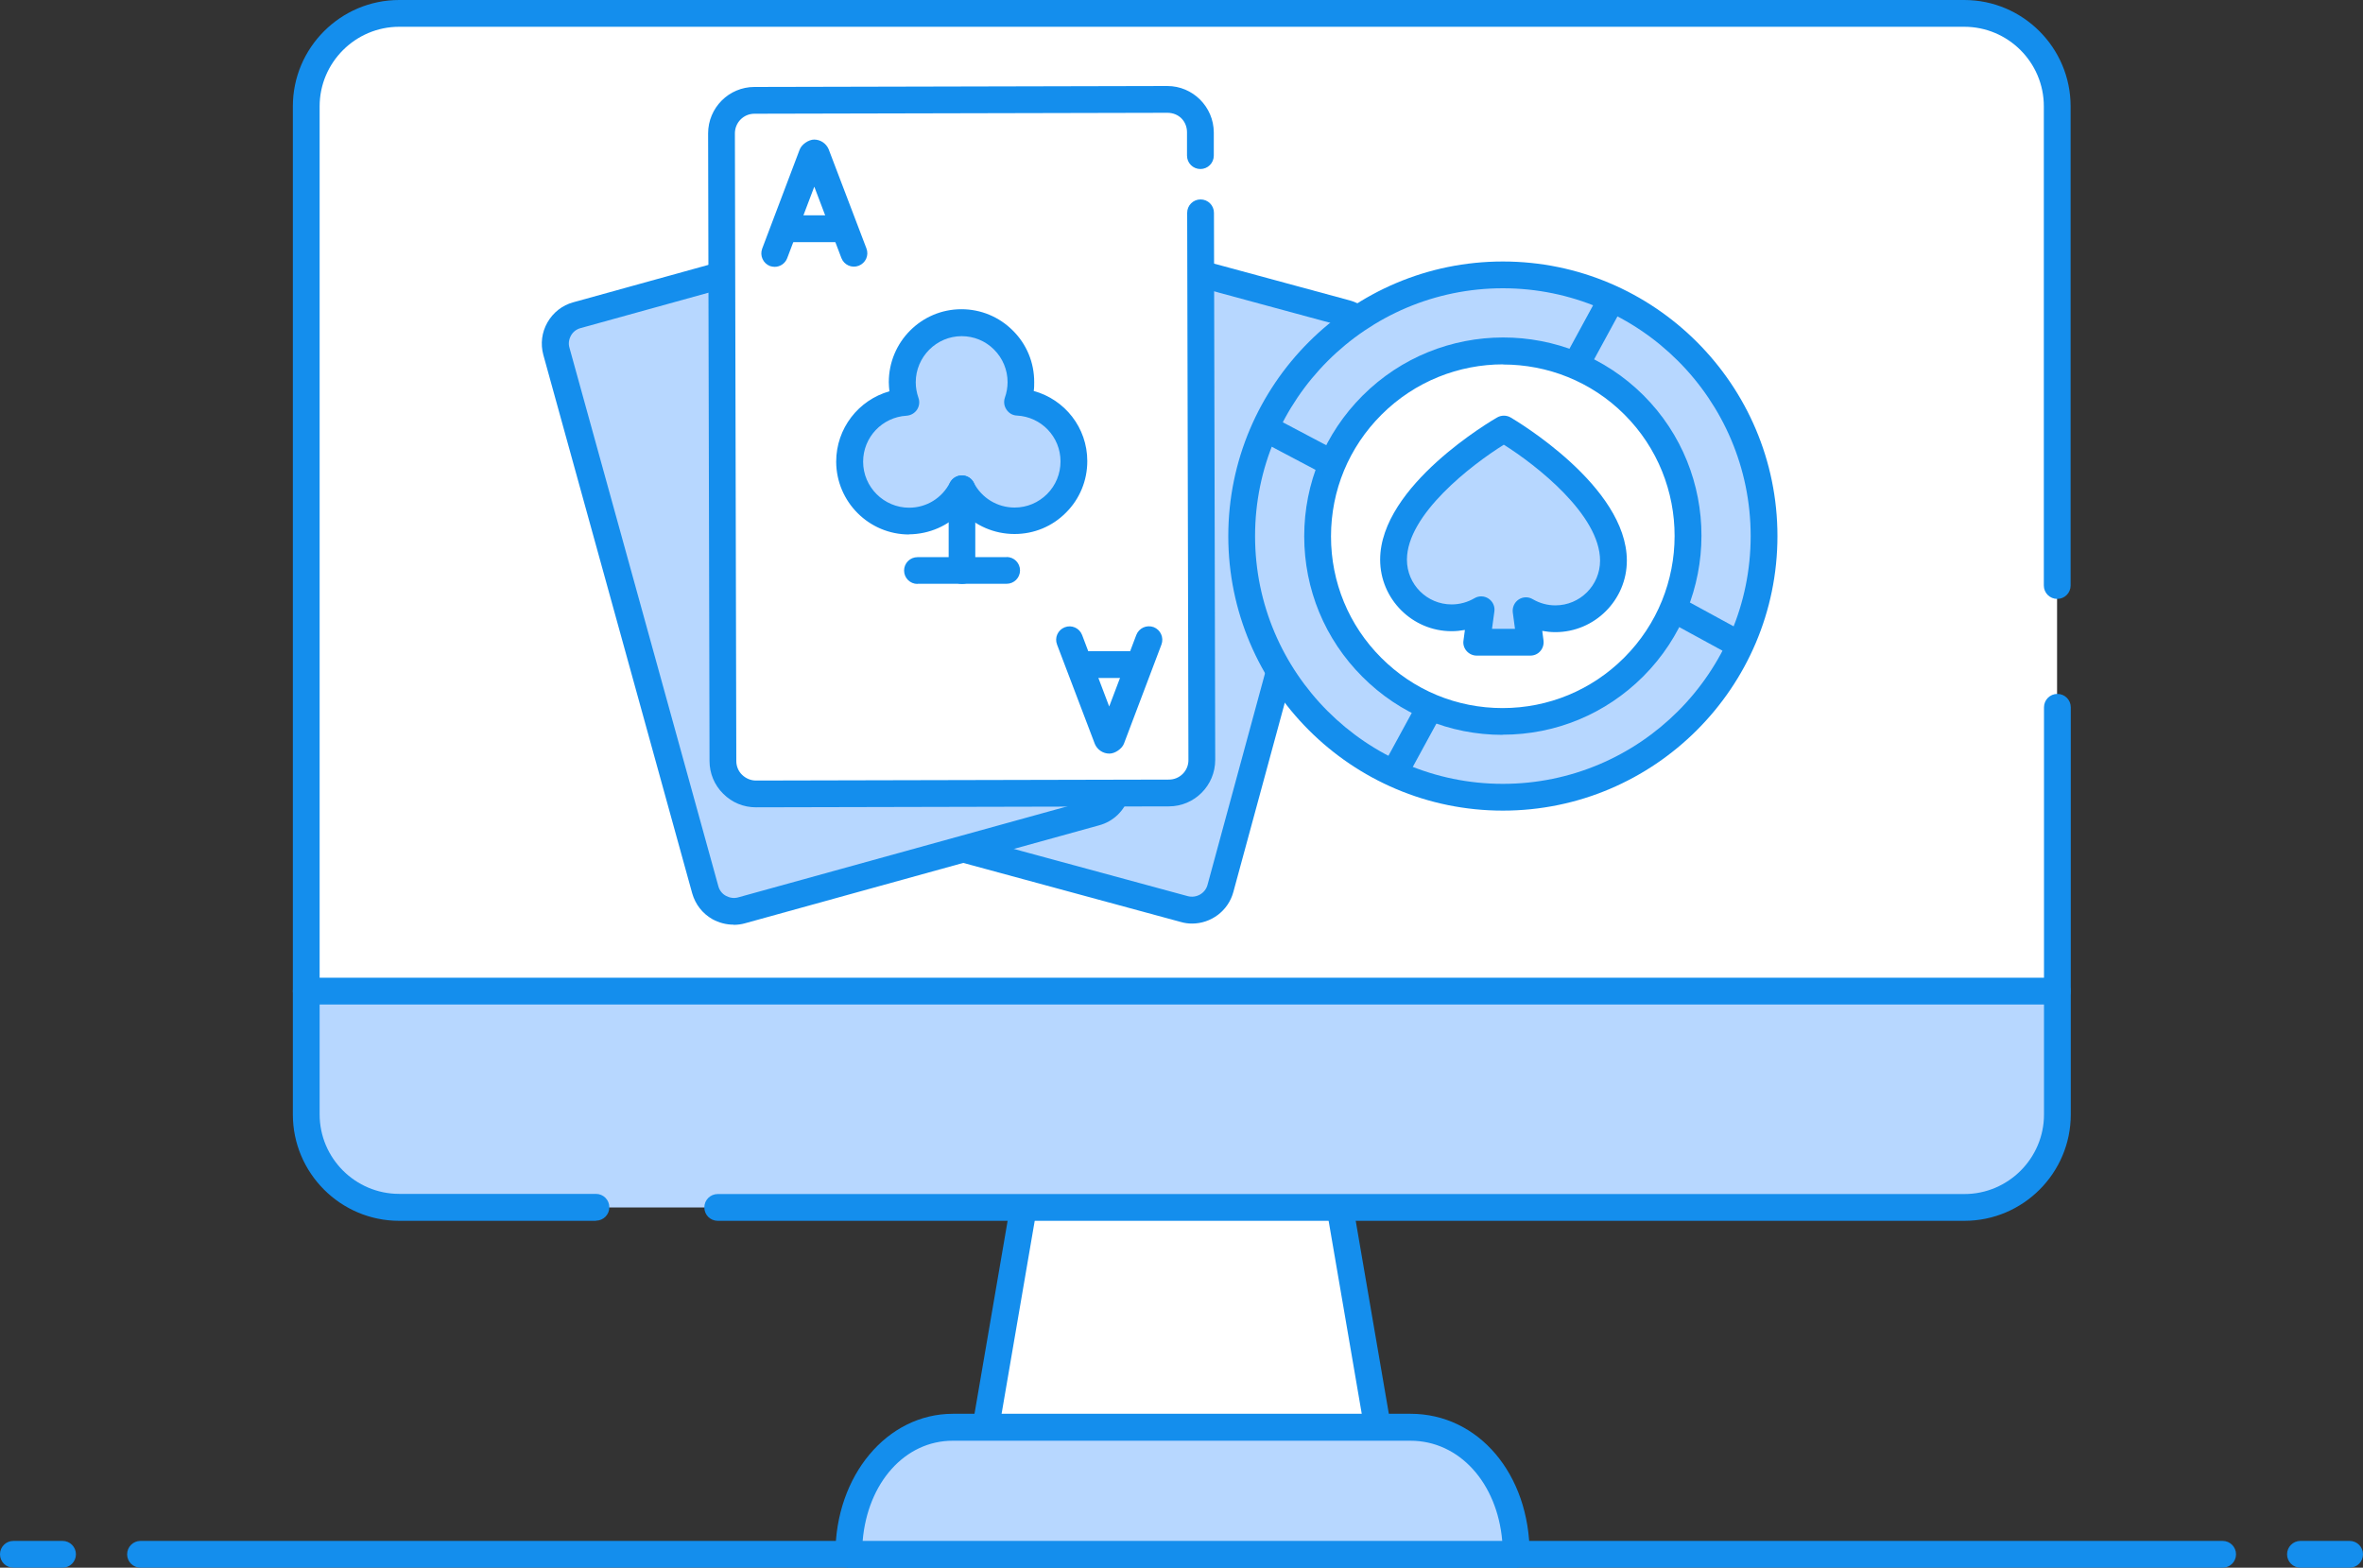 <?xml version="1.0" encoding="UTF-8"?>
<svg id="Layer_2" data-name="Layer 2" xmlns="http://www.w3.org/2000/svg" viewBox="0 0 150 99.52">
  <rect x="0" y="0" width="150" height="99.52" fill="#333333" stroke="none"/>
  <defs>
    <style>
      .cls-1 {
        fill: #b7d7ff;
      }

      .cls-1, .cls-2, .cls-3 {
        stroke-width: 0px;
      }

      .cls-2 {
        fill: #fff;
      }

      .cls-3 {
        fill: #148eed;
      }
    </style>
  </defs>
  <g id="Layer_1-2" data-name="Layer 1">
    <g>
      <g>
        <path class="cls-3" d="m141.08,99.52H8.92c-.47,0-.85-.38-.85-.85s.38-.85.85-.85h132.17c.47,0,.85.38.85.85s-.38.85-.85.85Z"/>
        <path class="cls-3" d="m149.15,99.52h-3.12c-.47,0-.85-.38-.85-.85s.38-.85.85-.85h3.12c.47,0,.85.38.85.85s-.38.85-.85.85Z"/>
        <path class="cls-3" d="m3.97,99.52H.85c-.47,0-.85-.38-.85-.85s.38-.85.85-.85h3.12c.47,0,.85.38.85.85s-.38.85-.85.85Z"/>
      </g>
      <g>
        <polygon class="cls-2" points="65.71 76.65 64.67 78.41 63.34 88.82 63.62 90.6 86.84 90.88 86.97 87.77 84.5 76.81 65.71 76.65"/>
        <path class="cls-1" d="m21.34,62.92l-1.89.98s-.66,11.26,3.5,12c4.16.75,14.37.75,14.37.75h86.39s6.42.33,6.9-6.26v-7.47s-109.26,0-109.26,0Z"/>
        <g>
          <path class="cls-3" d="m62.69,90.8s-.1,0-.15-.01c-.46-.08-.77-.52-.69-.98l2.2-12.82c.08-.46.51-.78.98-.69.46.08.77.52.69.98l-2.2,12.82c-.07.41-.43.71-.84.71Z"/>
          <path class="cls-3" d="m87.39,91.09c-.41,0-.77-.29-.84-.71l-2.25-13.11c-.08-.46.23-.9.69-.98.47-.08.9.23.98.69l2.25,13.11c.08.46-.23.9-.69.98-.05,0-.1.01-.15.01Z"/>
          <g id="g3636">
            <path class="cls-2" d="m20.37,63.23c.44-.1.86-.06,1.25.04.17-.09.35-.18.55-.23,4.39-1.16,8.98-.17,13.44-.05,5.13.14,10.26.33,15.38.39,9.43.11,18.84-.37,28.26-.54,9.33-.17,18.61.75,27.92.52,4.79-.12,9.6.12,14.38.23,2.47.05,4.94.09,7.4-.05.55-.03,1.1-.08,1.63-.09V7.11c0-3.46-2.8-6.26-6.26-6.26H25.7c-3.46,0-6.26,2.8-6.26,6.26v56.33c.31-.07.62-.13.93-.2Z"/>
            <g id="g3654">
              <g>
                <path id="path3656" class="cls-1" d="m96.25,98.67h-42.37c0-4.31,2.67-8.07,6.61-8.07h29.05c3.94,0,6.71,3.58,6.71,8.07Z"/>
                <path class="cls-3" d="m96.25,99.52h-42.37c-.47,0-.85-.38-.85-.85,0-5,3.28-8.92,7.46-8.92h29.05c4.31,0,7.56,3.83,7.56,8.92,0,.47-.38.85-.85.85Zm-41.48-1.7h40.59c-.32-3.68-2.72-6.36-5.83-6.36h-29.05c-3.05,0-5.41,2.68-5.72,6.36Z"/>
              </g>
            </g>
            <g>
              <g id="g3642">
                <path class="cls-3" d="m130.6,63.77H19.44c-.47,0-.85-.38-.85-.85s.38-.85.85-.85h111.15c.47,0,.85.38.85.85s-.38.85-.85.85Z"/>
              </g>
              <g id="g3646">
                <path class="cls-3" d="m37.83,77.5h-12.49c-3.72,0-6.75-3.03-6.75-6.75V6.75c0-3.72,3.03-6.75,6.75-6.75h99.35c3.72,0,6.75,3.03,6.75,6.75v30.42c0,.47-.38.85-.85.85s-.85-.38-.85-.85V6.75c0-2.79-2.27-5.05-5.05-5.05H25.34c-2.78,0-5.05,2.27-5.05,5.05v63.99c0,2.79,2.27,5.05,5.05,5.05h12.49c.47,0,.85.38.85.85s-.38.85-.85.85Z"/>
              </g>
              <g id="g3650">
                <path class="cls-3" d="m124.69,77.5H45.56c-.47,0-.85-.38-.85-.85s.38-.85.85-.85h79.14c2.78,0,5.05-2.27,5.05-5.05v-25.85c0-.47.38-.85.85-.85s.85.38.85.85v25.85c0,3.72-3.03,6.75-6.75,6.75Z"/>
              </g>
            </g>
          </g>
        </g>
      </g>
      <g id="g6084">
        <g id="g6086">
          <g>
            <polygon class="cls-2" points="45.81 8.98 46.85 6.25 75.02 6.38 76.22 9.37 76.24 16.06 76.08 46.35 75.73 49.68 71.3 50.58 47.19 50.24 45.64 48.42 45.81 8.98"/>
            <g id="g6088">
              <g id="g6098">
                <g>
                  <path id="path6100" class="cls-1" d="m76.24,17.39l9.22,2.51c.99.27,1.58,1.3,1.31,2.29l-4.57,16.83-.95,3.51-3.77,13.88c-.27.99-1.3,1.58-2.29,1.31l-14.07-3.82"/>
                  <path class="cls-3" d="m75.67,58.63c-.24,0-.47-.03-.71-.1l-14.07-3.82c-.45-.12-.72-.59-.6-1.04.12-.45.59-.72,1.04-.6l14.07,3.82c.54.14,1.1-.17,1.25-.71l9.3-34.22c.15-.54-.17-1.1-.71-1.25l-9.22-2.5c-.45-.12-.72-.59-.6-1.04s.59-.72,1.04-.6l9.22,2.5c1.45.39,2.3,1.89,1.91,3.34l-9.3,34.22c-.33,1.21-1.43,2-2.62,2Z"/>
                </g>
              </g>
              <g id="g6102">
                <g>
                  <path id="path6104" class="cls-1" d="m70.82,50.35c-.19.57-.65,1.04-1.28,1.21l-22.49,6.22c-.99.27-2.02-.31-2.3-1.3l-9.45-34.18c-.27-.99.31-2.02,1.3-2.3l9.21-2.55"/>
                  <path class="cls-3" d="m46.56,58.7c-.46,0-.92-.12-1.34-.35-.63-.36-1.08-.94-1.28-1.64l-9.45-34.18c-.19-.7-.1-1.43.26-2.06.36-.63.94-1.09,1.64-1.28l9.21-2.55c.45-.12.92.14,1.05.59.13.45-.14.92-.59,1.05l-9.21,2.55c-.26.07-.48.24-.61.48-.13.24-.17.51-.09.77l9.45,34.18c.07.26.24.48.48.61s.51.17.77.1l22.49-6.22c.33-.09.59-.34.69-.66.14-.45.62-.69,1.07-.54.45.15.69.63.54,1.07-.28.87-.98,1.53-1.86,1.77l-22.48,6.22c-.24.07-.49.1-.73.1Z"/>
                </g>
              </g>
              <g id="g6110">
                <g>
                  <path id="path6112" class="cls-2" d="m76.23,13.5l.08,34.73c0,1.16-.93,2.1-2.09,2.1l-26.21.06c-1.16,0-2.1-.93-2.1-2.09l-.03-12v-3.63s-.06-24.21-.06-24.21c0-1.16.93-2.1,2.09-2.1l26.21-.06c1.16,0,2.1.93,2.1,2.09v1.48"/>
                  <path class="cls-3" d="m47.99,51.25c-.79,0-1.52-.3-2.08-.86-.56-.55-.87-1.3-.87-2.08l-.09-39.84c0-1.63,1.32-2.95,2.94-2.95l26.21-.06h0c1.62,0,2.94,1.32,2.95,2.94v1.48c0,.47-.38.85-.85.85h0c-.47,0-.85-.38-.85-.85v-1.48c0-.69-.51-1.24-1.25-1.24l-26.21.06c-.69,0-1.24.56-1.24,1.25l.09,39.84c0,.33.13.65.37.88.24.23.55.36.88.36h0l26.21-.06c.69,0,1.25-.56,1.24-1.25l-.08-34.73c0-.47.38-.85.85-.85h0c.47,0,.85.38.85.85l.08,34.73c0,1.63-1.32,2.95-2.94,2.95l-26.21.06h0Z"/>
                </g>
              </g>
              <g id="g6114">
                <path class="cls-3" d="m49.18,16.94c-.1,0-.2-.02-.3-.05-.44-.17-.66-.66-.5-1.1l2.38-6.29c.12-.33.57-.64.92-.64,0,0,0,0,0,0,.4,0,.76.24.92.61l2.4,6.3c.17.44-.05.93-.49,1.1-.44.17-.93-.05-1.1-.49l-1.72-4.53-1.72,4.54c-.13.34-.45.55-.8.55Z"/>
              </g>
              <g id="g6118">
                <path class="cls-3" d="m49.92,15.37c-.47,0-.85-.38-.85-.85s.38-.85.85-.85h3.55s0,0,0,0c.47,0,.85.38.85.85s-.38.85-.85.85h-3.55s0,0,0,0Z"/>
              </g>
              <g id="g6122">
                <path class="cls-3" d="m70.42,47.84c-.4,0-.76-.24-.92-.61l-2.4-6.31c-.17-.44.05-.93.49-1.1.44-.17.93.05,1.1.49l1.72,4.54,1.72-4.54c.17-.44.65-.66,1.1-.5.44.17.66.66.5,1.1l-2.38,6.29c-.12.33-.57.64-.92.64h0Z"/>
              </g>
              <g id="g6126">
                <path class="cls-3" d="m68.64,43.04c-.47,0-.85-.38-.85-.85s.38-.85.85-.85h3.55s0,0,0,0c.47,0,.85.38.85.85s-.38.85-.85.85h-3.55s0,0,0,0Z"/>
              </g>
              <path class="cls-1" d="m58.12,21.88l-1.41,3.59-2.75,3.32s1.16,4.88,4.25,3.92c3.08-.96,2.85-.53,2.85-.53,0,0,5.06,1.53,6.32-.56,1.25-2.08-.68-5.34-1.98-6.12s-1.67-3.9-1.67-3.9c0,0-3.31-3.19-5.61.27Z"/>
              <g id="g6130">
                <path class="cls-3" d="m57.71,33.93c-2.55,0-4.62-2.07-4.63-4.62,0-2.12,1.42-3.92,3.38-4.47-.02-.19-.04-.38-.04-.58,0-2.55,2.06-4.63,4.61-4.63h0c1.23,0,2.39.48,3.26,1.35.88.87,1.36,2.03,1.36,3.27,0,.19,0,.38-.03.57,1.97.54,3.4,2.33,3.4,4.45,0,1.24-.48,2.4-1.35,3.27-.87.88-2.03,1.36-3.27,1.36h0c-1.29,0-2.49-.53-3.35-1.43-.86.91-2.06,1.44-3.35,1.45h0Zm3.34-12.59h0c-1.61,0-2.92,1.32-2.92,2.93,0,.33.06.66.17.98.09.25.06.53-.09.76-.15.22-.39.36-.66.38-1.55.09-2.76,1.37-2.76,2.92,0,1.61,1.32,2.92,2.92,2.92h0c1.1,0,2.09-.61,2.59-1.59.15-.28.44-.46.76-.46h0c.32,0,.61.18.75.46.51.98,1.5,1.58,2.6,1.58h0c.78,0,1.51-.31,2.06-.86.55-.55.85-1.29.85-2.07,0-1.56-1.22-2.83-2.77-2.91-.27-.01-.51-.15-.66-.38-.15-.22-.19-.5-.1-.76.11-.31.17-.64.17-.98,0-.78-.31-1.52-.86-2.07-.55-.55-1.28-.85-2.06-.85Z"/>
              </g>
              <g id="g6134">
                <path class="cls-3" d="m61.07,37.07c-.47,0-.85-.38-.85-.85v-5.19c-.01-.47.37-.85.84-.85h0c.47,0,.85.38.85.85v5.19c.01.47-.37.85-.84.85h0Z"/>
              </g>
              <g id="g6138">
                <path class="cls-3" d="m58.24,37.07c-.47,0-.85-.38-.85-.85s.38-.85.85-.85h5.66s0-.01,0-.01c.47,0,.85.38.85.85s-.38.85-.85.85h-5.66s0,.01,0,.01Z"/>
              </g>
            </g>
          </g>
        </g>
      </g>
      <g id="g2661">
        <g id="g2663">
          <g id="g2665">
            <g id="g2711">
              <g>
                <path id="path2713" class="cls-1" d="m111.98,34.03c0,9.16-7.42,16.58-16.58,16.58s-16.58-7.42-16.58-16.58,7.42-16.58,16.58-16.58,16.58,7.42,16.58,16.58Z"/>
                <path class="cls-3" d="m95.4,51.46c-9.61,0-17.43-7.82-17.43-17.43s7.82-17.43,17.43-17.43,17.43,7.82,17.43,17.43-7.82,17.43-17.43,17.43Zm0-33.16c-8.67,0-15.73,7.06-15.73,15.73s7.05,15.73,15.73,15.73,15.73-7.06,15.73-15.73-7.05-15.73-15.73-15.73Z"/>
              </g>
            </g>
            <g id="g2671">
              <g>
                <path id="path2673" class="cls-2" d="m103.71,42.34c-4.6,4.6-12.04,4.6-16.63.02-4.59-4.59-4.58-12.04.02-16.63,4.6-4.6,12.04-4.6,16.63-.02,4.59,4.59,4.58,12.04-.02,16.63Z"/>
                <path class="cls-3" d="m95.38,46.65c-3.36,0-6.53-1.31-8.9-3.69-2.38-2.38-3.69-5.55-3.69-8.92,0-3.37,1.32-6.54,3.7-8.92,4.92-4.92,12.92-4.93,17.84-.02,4.91,4.91,4.9,12.91-.02,17.84h0c-2.38,2.38-5.55,3.7-8.92,3.7h-.01Zm.04-23.52c-2.8,0-5.6,1.07-7.73,3.2-2.06,2.06-3.2,4.8-3.2,7.72,0,2.91,1.13,5.65,3.19,7.71,2.06,2.06,4.79,3.19,7.7,3.19h0c2.91,0,5.66-1.14,7.72-3.2,4.26-4.26,4.27-11.18.02-15.43-2.12-2.12-4.91-3.18-7.7-3.18Zm8.29,19.21h.02-.02Z"/>
              </g>
            </g>
            <g id="g2675">
              <path class="cls-3" d="m100.05,23.99c-.14,0-.28-.03-.41-.1-.41-.22-.56-.74-.34-1.15l2.23-4.1c.23-.41.74-.57,1.15-.34.41.22.56.74.34,1.15l-2.23,4.1c-.15.28-.45.44-.75.44Z"/>
            </g>
            <g id="g2683">
              <path class="cls-3" d="m88.53,49.88c-.14,0-.28-.03-.41-.1-.41-.22-.56-.74-.34-1.15l2.24-4.11c.23-.41.74-.56,1.15-.34.41.22.56.74.34,1.15l-2.24,4.11c-.15.28-.45.44-.75.44Z"/>
            </g>
            <g id="g2695">
              <path class="cls-3" d="m110.36,41.74c-.14,0-.28-.03-.41-.1l-4.07-2.22c-.41-.22-.56-.74-.34-1.15s.74-.56,1.15-.34l4.07,2.22c.41.22.56.74.34,1.15-.15.28-.45.44-.75.44Z"/>
            </g>
            <g id="g2703">
              <path class="cls-3" d="m84.5,30.24c-.13,0-.27-.03-.4-.1l-4.09-2.16c-.41-.22-.57-.73-.35-1.15.22-.42.73-.57,1.15-.35l4.09,2.16c.41.22.57.73.35,1.15-.15.29-.45.45-.75.45Z"/>
            </g>
            <g id="g2707">
              <g>
                <path id="path2709" class="cls-1" d="m95.47,27.23s-7.01,4.03-7.01,8.3c0,2.04,1.65,3.69,3.69,3.69.68,0,1.32-.19,1.87-.51l-.28,2.07h3.4l-.27-2c.55.32,1.18.5,1.86.5,2.04,0,3.69-1.65,3.69-3.69,0-4.31-6.96-8.36-6.96-8.36Z"/>
                <path class="cls-3" d="m97.14,41.62h-3.4c-.25,0-.48-.11-.64-.29-.16-.18-.24-.43-.2-.67l.09-.67c-.28.05-.56.08-.84.08-2.5,0-4.54-2.04-4.54-4.54,0-4.71,7.13-8.86,7.43-9.03.26-.15.59-.15.85,0,.3.18,7.38,4.35,7.38,9.09,0,2.5-2.04,4.54-4.54,4.54-.28,0-.56-.03-.83-.08l.08.61c.03.24-.04.49-.2.67-.16.19-.39.29-.64.29Zm-2.43-1.7h1.46l-.14-1.04c-.04-.32.1-.64.37-.82.27-.18.62-.19.9-.02.43.25.92.39,1.43.39,1.57,0,2.84-1.27,2.84-2.84,0-2.91-4.07-6.08-6.11-7.36-2.05,1.28-6.15,4.43-6.15,7.3,0,1.57,1.27,2.84,2.84,2.84.51,0,1.01-.14,1.44-.39.28-.17.63-.16.9.02.27.18.42.5.37.82l-.15,1.1Z"/>
              </g>
            </g>
          </g>
        </g>
      </g>
    </g>
  </g>
</svg>